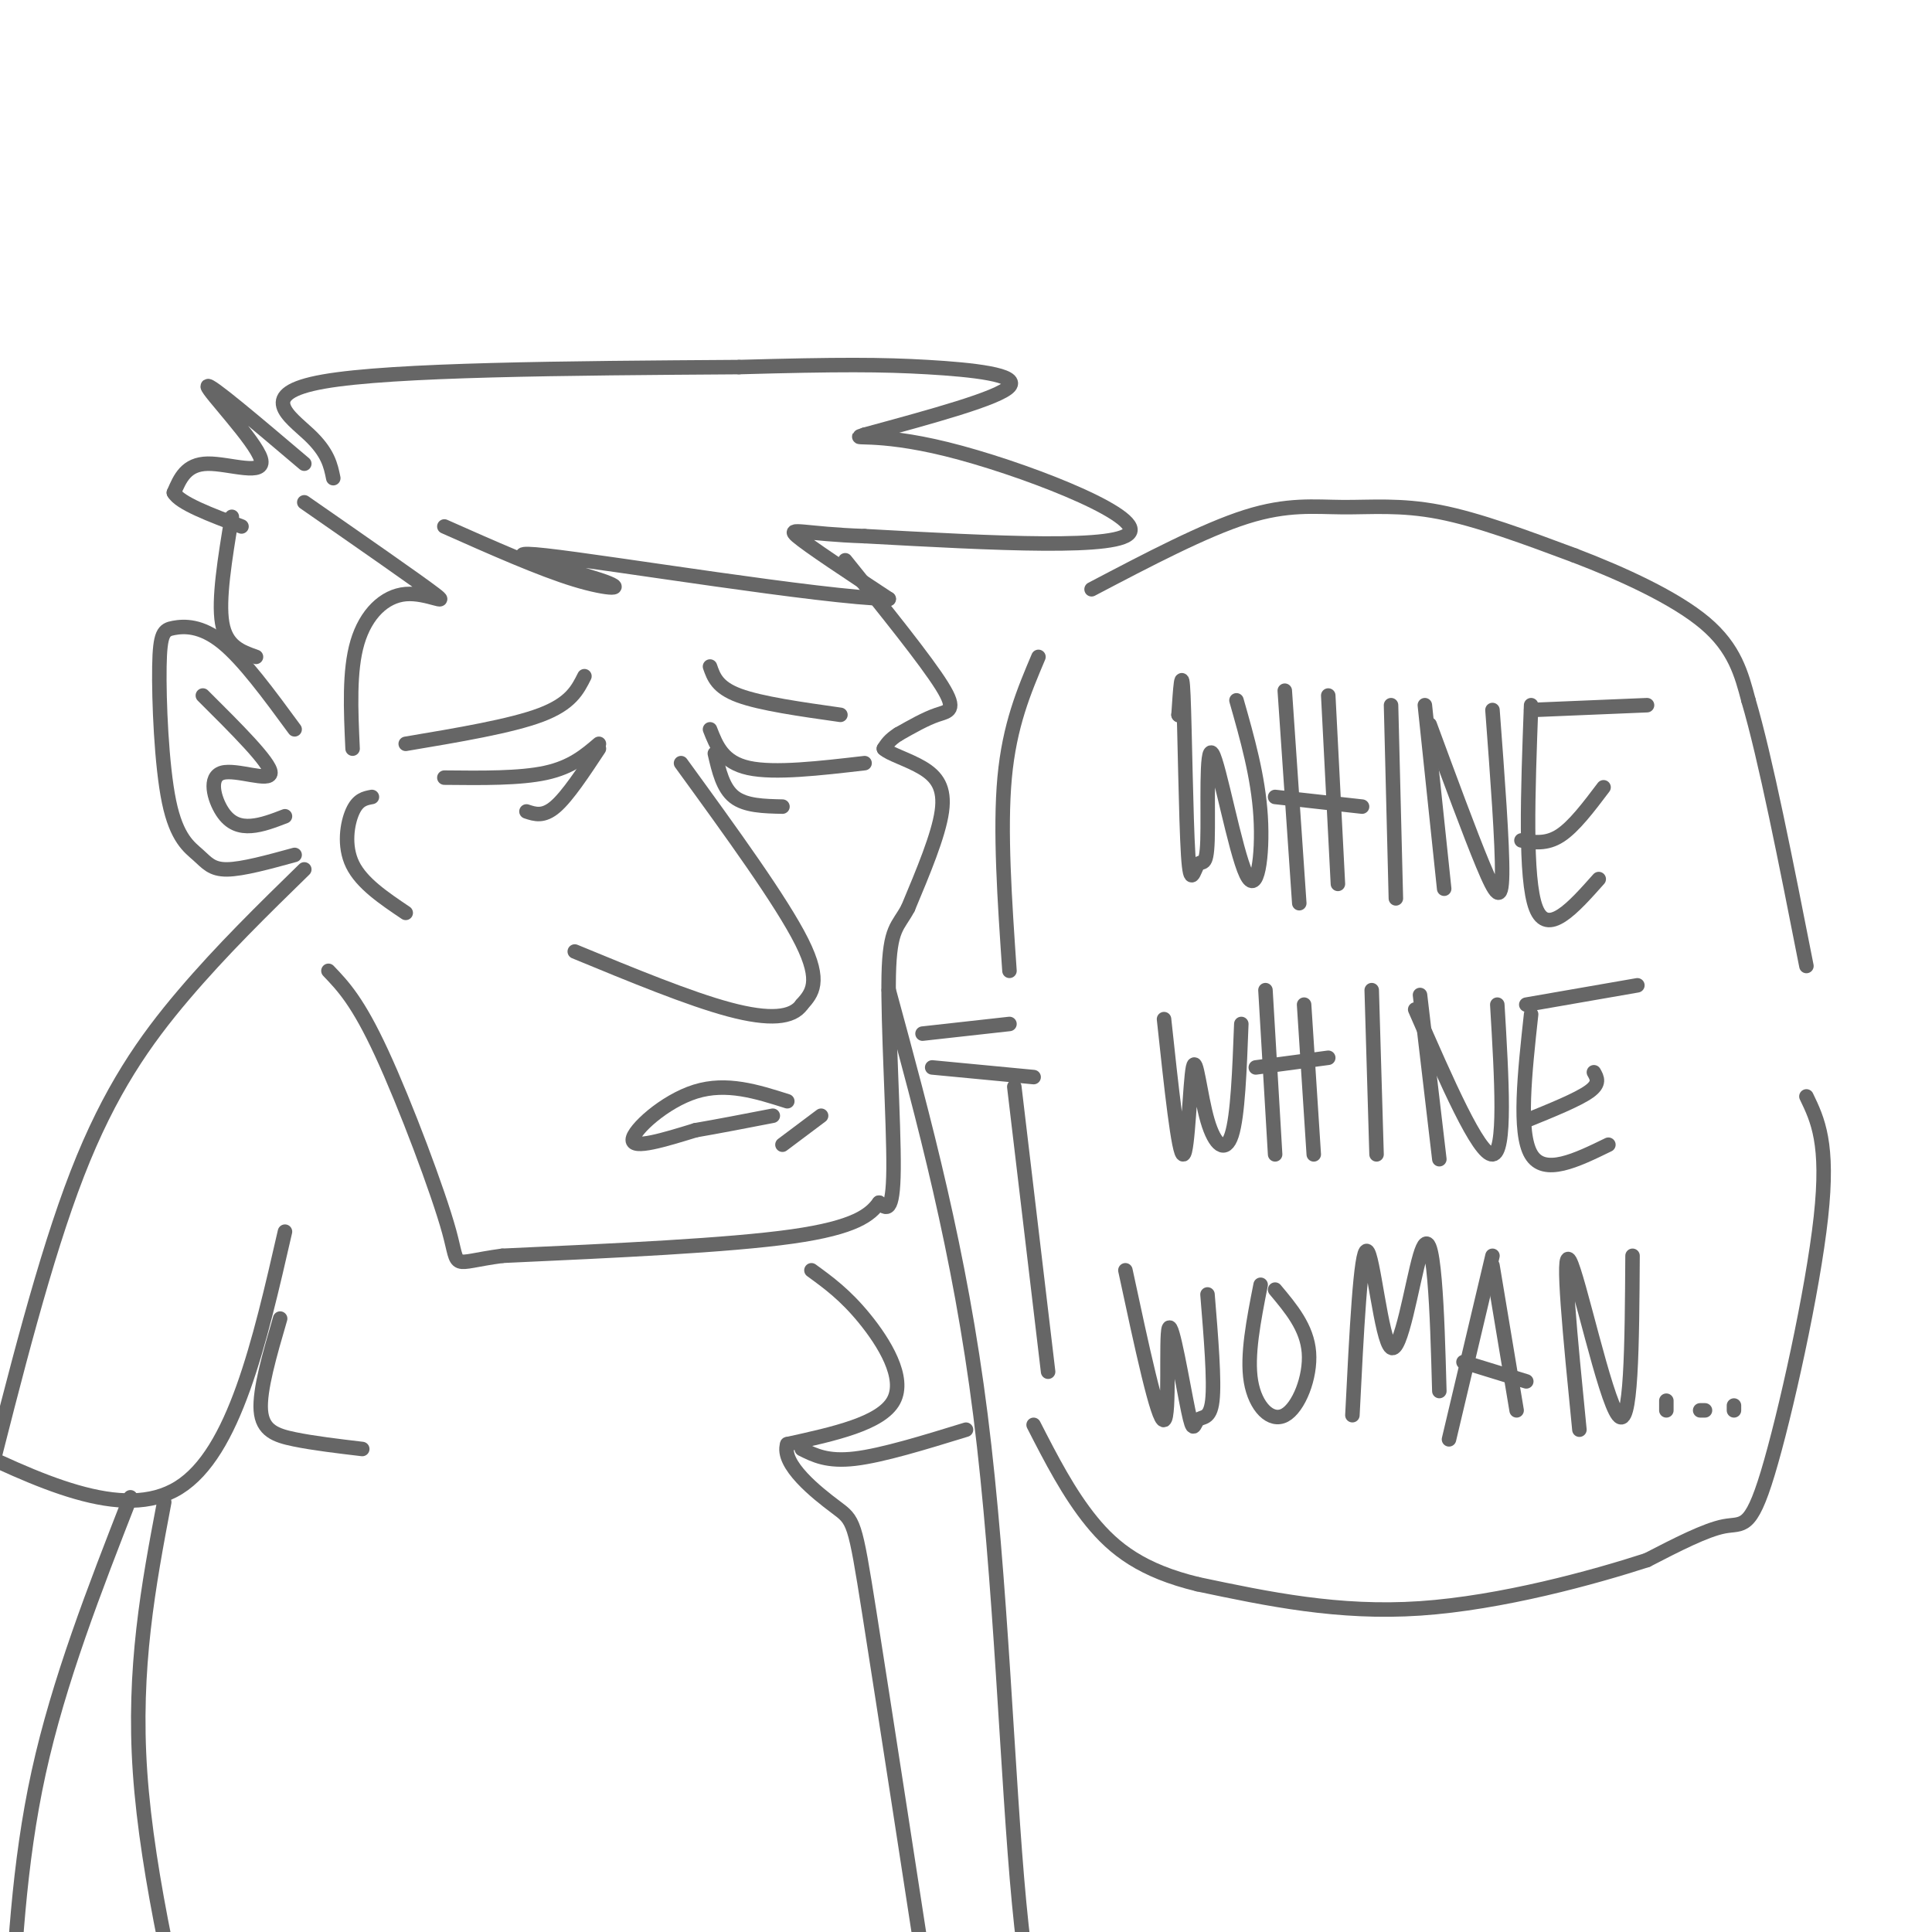<svg viewBox='0 0 400 400' version='1.1' xmlns='http://www.w3.org/2000/svg' xmlns:xlink='http://www.w3.org/1999/xlink'><g fill='none' stroke='rgb(102,102,102)' stroke-width='3' stroke-linecap='round' stroke-linejoin='round'><path d='M63,96c-9.982,-8.464 -19.964,-16.929 -20,-16c-0.036,0.929 9.875,11.250 11,15c1.125,3.750 -6.536,0.929 -11,1c-4.464,0.071 -5.732,3.036 -7,6'/><path d='M36,102c1.167,2.167 7.583,4.583 14,7'/><path d='M69,99c-0.533,-2.644 -1.067,-5.289 -5,-9c-3.933,-3.711 -11.267,-8.489 3,-11c14.267,-2.511 50.133,-2.756 86,-3'/><path d='M153,76c20.762,-0.583 29.667,-0.542 39,0c9.333,0.542 19.095,1.583 17,4c-2.095,2.417 -16.048,6.208 -30,10'/><path d='M179,90c-3.714,1.226 2.000,-0.708 17,3c15.000,3.708 39.286,13.060 38,17c-1.286,3.940 -28.143,2.470 -55,1'/><path d='M179,111c-12.511,-0.422 -16.289,-1.978 -14,0c2.289,1.978 10.644,7.489 19,13'/><path d='M184,124c-13.801,-0.295 -57.802,-7.533 -71,-9c-13.198,-1.467 4.408,2.836 11,5c6.592,2.164 2.169,2.190 -5,0c-7.169,-2.190 -17.085,-6.595 -27,-11'/><path d='M63,104c11.798,8.196 23.595,16.393 27,19c3.405,2.607 -1.583,-0.375 -6,0c-4.417,0.375 -8.262,4.107 -10,10c-1.738,5.893 -1.369,13.946 -1,22'/><path d='M61,151c-5.303,-7.231 -10.607,-14.462 -15,-18c-4.393,-3.538 -7.877,-3.383 -10,-3c-2.123,0.383 -2.887,0.995 -3,8c-0.113,7.005 0.423,20.403 2,28c1.577,7.597 4.194,9.391 6,11c1.806,1.609 2.802,3.031 6,3c3.198,-0.031 8.599,-1.516 14,-3'/><path d='M42,144c7.013,6.978 14.026,13.955 14,16c-0.026,2.045 -7.089,-0.844 -10,0c-2.911,0.844 -1.668,5.419 0,8c1.668,2.581 3.762,3.166 6,3c2.238,-0.166 4.619,-1.083 7,-2'/><path d='M48,107c-1.417,8.583 -2.833,17.167 -2,22c0.833,4.833 3.917,5.917 7,7'/><path d='M124,154c-2.833,2.417 -5.667,4.833 -11,6c-5.333,1.167 -13.167,1.083 -21,1'/><path d='M147,151c1.333,3.417 2.667,6.833 8,8c5.333,1.167 14.667,0.083 24,-1'/><path d='M175,116c8.378,10.400 16.756,20.800 20,26c3.244,5.200 1.356,5.200 -1,6c-2.356,0.800 -5.178,2.400 -8,4'/><path d='M186,152c-1.833,1.167 -2.417,2.083 -3,3'/><path d='M183,155c1.024,1.071 5.083,2.250 8,4c2.917,1.750 4.690,4.071 4,9c-0.690,4.929 -3.845,12.464 -7,20'/><path d='M188,188c-2.083,3.964 -3.792,3.875 -4,14c-0.208,10.125 1.083,30.464 1,40c-0.083,9.536 -1.542,8.268 -3,7'/><path d='M182,249c-1.800,2.467 -4.800,5.133 -18,7c-13.200,1.867 -36.600,2.933 -60,4'/><path d='M104,260c-11.071,1.488 -8.750,3.208 -11,-5c-2.250,-8.208 -9.071,-26.345 -14,-37c-4.929,-10.655 -7.964,-13.827 -11,-17'/><path d='M141,158c10.417,14.333 20.833,28.667 25,37c4.167,8.333 2.083,10.667 0,13'/><path d='M166,208c-1.911,2.778 -6.689,3.222 -15,1c-8.311,-2.222 -20.156,-7.111 -32,-12'/><path d='M163,228c-6.289,-2.000 -12.578,-4.000 -19,-2c-6.422,2.000 -12.978,8.000 -13,10c-0.022,2.000 6.489,0.000 13,-2'/><path d='M144,234c4.833,-0.833 10.417,-1.917 16,-3'/><path d='M170,231c0.000,0.000 -8.000,6.000 -8,6'/><path d='M77,165c-1.444,0.267 -2.889,0.533 -4,3c-1.111,2.467 -1.889,7.133 0,11c1.889,3.867 6.444,6.933 11,10'/><path d='M121,140c-1.417,2.833 -2.833,5.667 -9,8c-6.167,2.333 -17.083,4.167 -28,6'/><path d='M147,138c0.750,2.167 1.500,4.333 6,6c4.500,1.667 12.750,2.833 21,4'/><path d='M124,155c-3.250,4.917 -6.500,9.833 -9,12c-2.500,2.167 -4.250,1.583 -6,1'/><path d='M148,156c0.833,3.583 1.667,7.167 4,9c2.333,1.833 6.167,1.917 10,2'/><path d='M63,180c-8.533,8.333 -17.067,16.667 -25,26c-7.933,9.333 -15.267,19.667 -22,37c-6.733,17.333 -12.867,41.667 -19,66'/><path d='M184,205c7.356,27.022 14.711,54.044 19,88c4.289,33.956 5.511,74.844 8,101c2.489,26.156 6.244,37.578 10,49'/><path d='M168,263c3.489,2.533 6.978,5.067 11,10c4.022,4.933 8.578,12.267 6,17c-2.578,4.733 -12.289,6.867 -22,9'/><path d='M163,299c-1.381,4.179 6.167,10.125 10,13c3.833,2.875 3.952,2.679 7,22c3.048,19.321 9.024,58.161 15,97'/><path d='M166,300c2.667,1.333 5.333,2.667 11,2c5.667,-0.667 14.333,-3.333 23,-6'/><path d='M59,255c-5.250,22.917 -10.500,45.833 -22,53c-11.500,7.167 -29.250,-1.417 -47,-10'/><path d='M27,310c-7.417,19.000 -14.833,38.000 -19,57c-4.167,19.000 -5.083,38.000 -6,57'/><path d='M34,311c-3.250,17.167 -6.500,34.333 -5,56c1.500,21.667 7.750,47.833 14,74'/><path d='M244,148c0.000,0.000 0.100,0.100 0.1,0.1'/><path d='M244,148c0.353,-5.381 0.705,-10.763 1,-4c0.295,6.763 0.532,25.669 1,33c0.468,7.331 1.166,3.085 2,2c0.834,-1.085 1.804,0.991 2,-5c0.196,-5.991 -0.380,-20.049 1,-18c1.380,2.049 4.718,20.206 7,25c2.282,4.794 3.509,-3.773 3,-12c-0.509,-8.227 -2.755,-16.113 -5,-24'/><path d='M266,143c0.000,0.000 3.000,44.000 3,44'/><path d='M275,144c0.000,0.000 2.000,39.000 2,39'/><path d='M264,165c0.000,0.000 18.000,2.000 18,2'/><path d='M288,146c0.000,0.000 1.000,40.000 1,40'/><path d='M295,146c0.000,0.000 4.000,38.000 4,38'/><path d='M296,150c4.156,11.267 8.311,22.533 11,29c2.689,6.467 3.911,8.133 4,2c0.089,-6.133 -0.956,-20.067 -2,-34'/><path d='M317,146c-0.667,18.000 -1.333,36.000 1,42c2.333,6.000 7.667,0.000 13,-6'/><path d='M315,174c2.583,0.417 5.167,0.833 8,-1c2.833,-1.833 5.917,-5.917 9,-10'/><path d='M317,147c0.000,0.000 24.000,-1.000 24,-1'/><path d='M241,211c1.518,14.145 3.037,28.290 4,28c0.963,-0.290 1.372,-15.016 2,-18c0.628,-2.984 1.477,5.774 3,11c1.523,5.226 3.721,6.922 5,3c1.279,-3.922 1.640,-13.461 2,-23'/><path d='M262,205c0.000,0.000 2.000,34.000 2,34'/><path d='M270,208c0.000,0.000 2.000,31.000 2,31'/><path d='M260,221c0.000,0.000 15.000,-2.000 15,-2'/><path d='M284,205c0.000,0.000 1.000,34.000 1,34'/><path d='M294,206c0.000,0.000 4.000,34.000 4,34'/><path d='M293,209c6.583,15.083 13.167,30.167 16,30c2.833,-0.167 1.917,-15.583 1,-31'/><path d='M317,210c-1.333,12.250 -2.667,24.500 0,29c2.667,4.500 9.333,1.250 16,-2'/><path d='M316,232c5.333,-2.167 10.667,-4.333 13,-6c2.333,-1.667 1.667,-2.833 1,-4'/><path d='M316,208c0.000,0.000 23.000,-4.000 23,-4'/><path d='M233,263c3.380,15.754 6.760,31.509 8,31c1.240,-0.509 0.341,-17.280 1,-19c0.659,-1.720 2.878,11.611 4,17c1.122,5.389 1.148,2.835 2,2c0.852,-0.835 2.529,0.047 3,-4c0.471,-4.047 -0.265,-13.024 -1,-22'/><path d='M261,266c-1.446,7.351 -2.893,14.702 -2,20c0.893,5.298 4.125,8.542 7,7c2.875,-1.542 5.393,-7.869 5,-13c-0.393,-5.131 -3.696,-9.065 -7,-13'/><path d='M280,293c0.861,-17.214 1.722,-34.427 3,-34c1.278,0.427 2.971,18.496 5,20c2.029,1.504 4.392,-13.557 6,-19c1.608,-5.443 2.459,-1.270 3,5c0.541,6.270 0.770,14.635 1,23'/><path d='M309,260c0.000,0.000 -9.000,38.000 -9,38'/><path d='M309,262c0.000,0.000 5.000,30.000 5,30'/><path d='M303,282c0.000,0.000 13.000,4.000 13,4'/><path d='M327,296c-1.889,-19.067 -3.778,-38.133 -2,-35c1.778,3.133 7.222,28.467 10,32c2.778,3.533 2.889,-14.733 3,-33'/><path d='M345,290c0.000,0.000 0.000,2.000 0,2'/><path d='M352,292c0.000,0.000 1.000,0.000 1,0'/><path d='M359,292c0.000,0.000 0.000,-1.000 0,-1'/><path d='M193,221c0.000,0.000 21.000,2.000 21,2'/><path d='M191,214c0.000,0.000 18.000,-2.000 18,-2'/><path d='M209,201c-1.000,-14.583 -2.000,-29.167 -1,-40c1.000,-10.833 4.000,-17.917 7,-25'/><path d='M226,122c11.690,-6.137 23.381,-12.274 32,-15c8.619,-2.726 14.167,-2.042 20,-2c5.833,0.042 11.952,-0.560 20,1c8.048,1.560 18.024,5.280 28,9'/><path d='M326,115c9.956,3.800 20.844,8.800 27,14c6.156,5.200 7.578,10.600 9,16'/><path d='M362,145c3.500,11.833 7.750,33.417 12,55'/><path d='M374,227c2.339,4.857 4.679,9.714 3,25c-1.679,15.286 -7.375,41.000 -11,53c-3.625,12.000 -5.179,10.286 -9,11c-3.821,0.714 -9.911,3.857 -16,7'/><path d='M341,323c-10.889,3.533 -30.111,8.867 -47,10c-16.889,1.133 -31.444,-1.933 -46,-5'/><path d='M248,328c-11.511,-2.778 -17.289,-7.222 -22,-13c-4.711,-5.778 -8.356,-12.889 -12,-20'/><path d='M210,225c0.000,0.000 7.000,59.000 7,59'/><path d='M58,273c-2.156,7.400 -4.311,14.800 -4,19c0.311,4.200 3.089,5.200 7,6c3.911,0.800 8.956,1.400 14,2'/></g>
</svg>